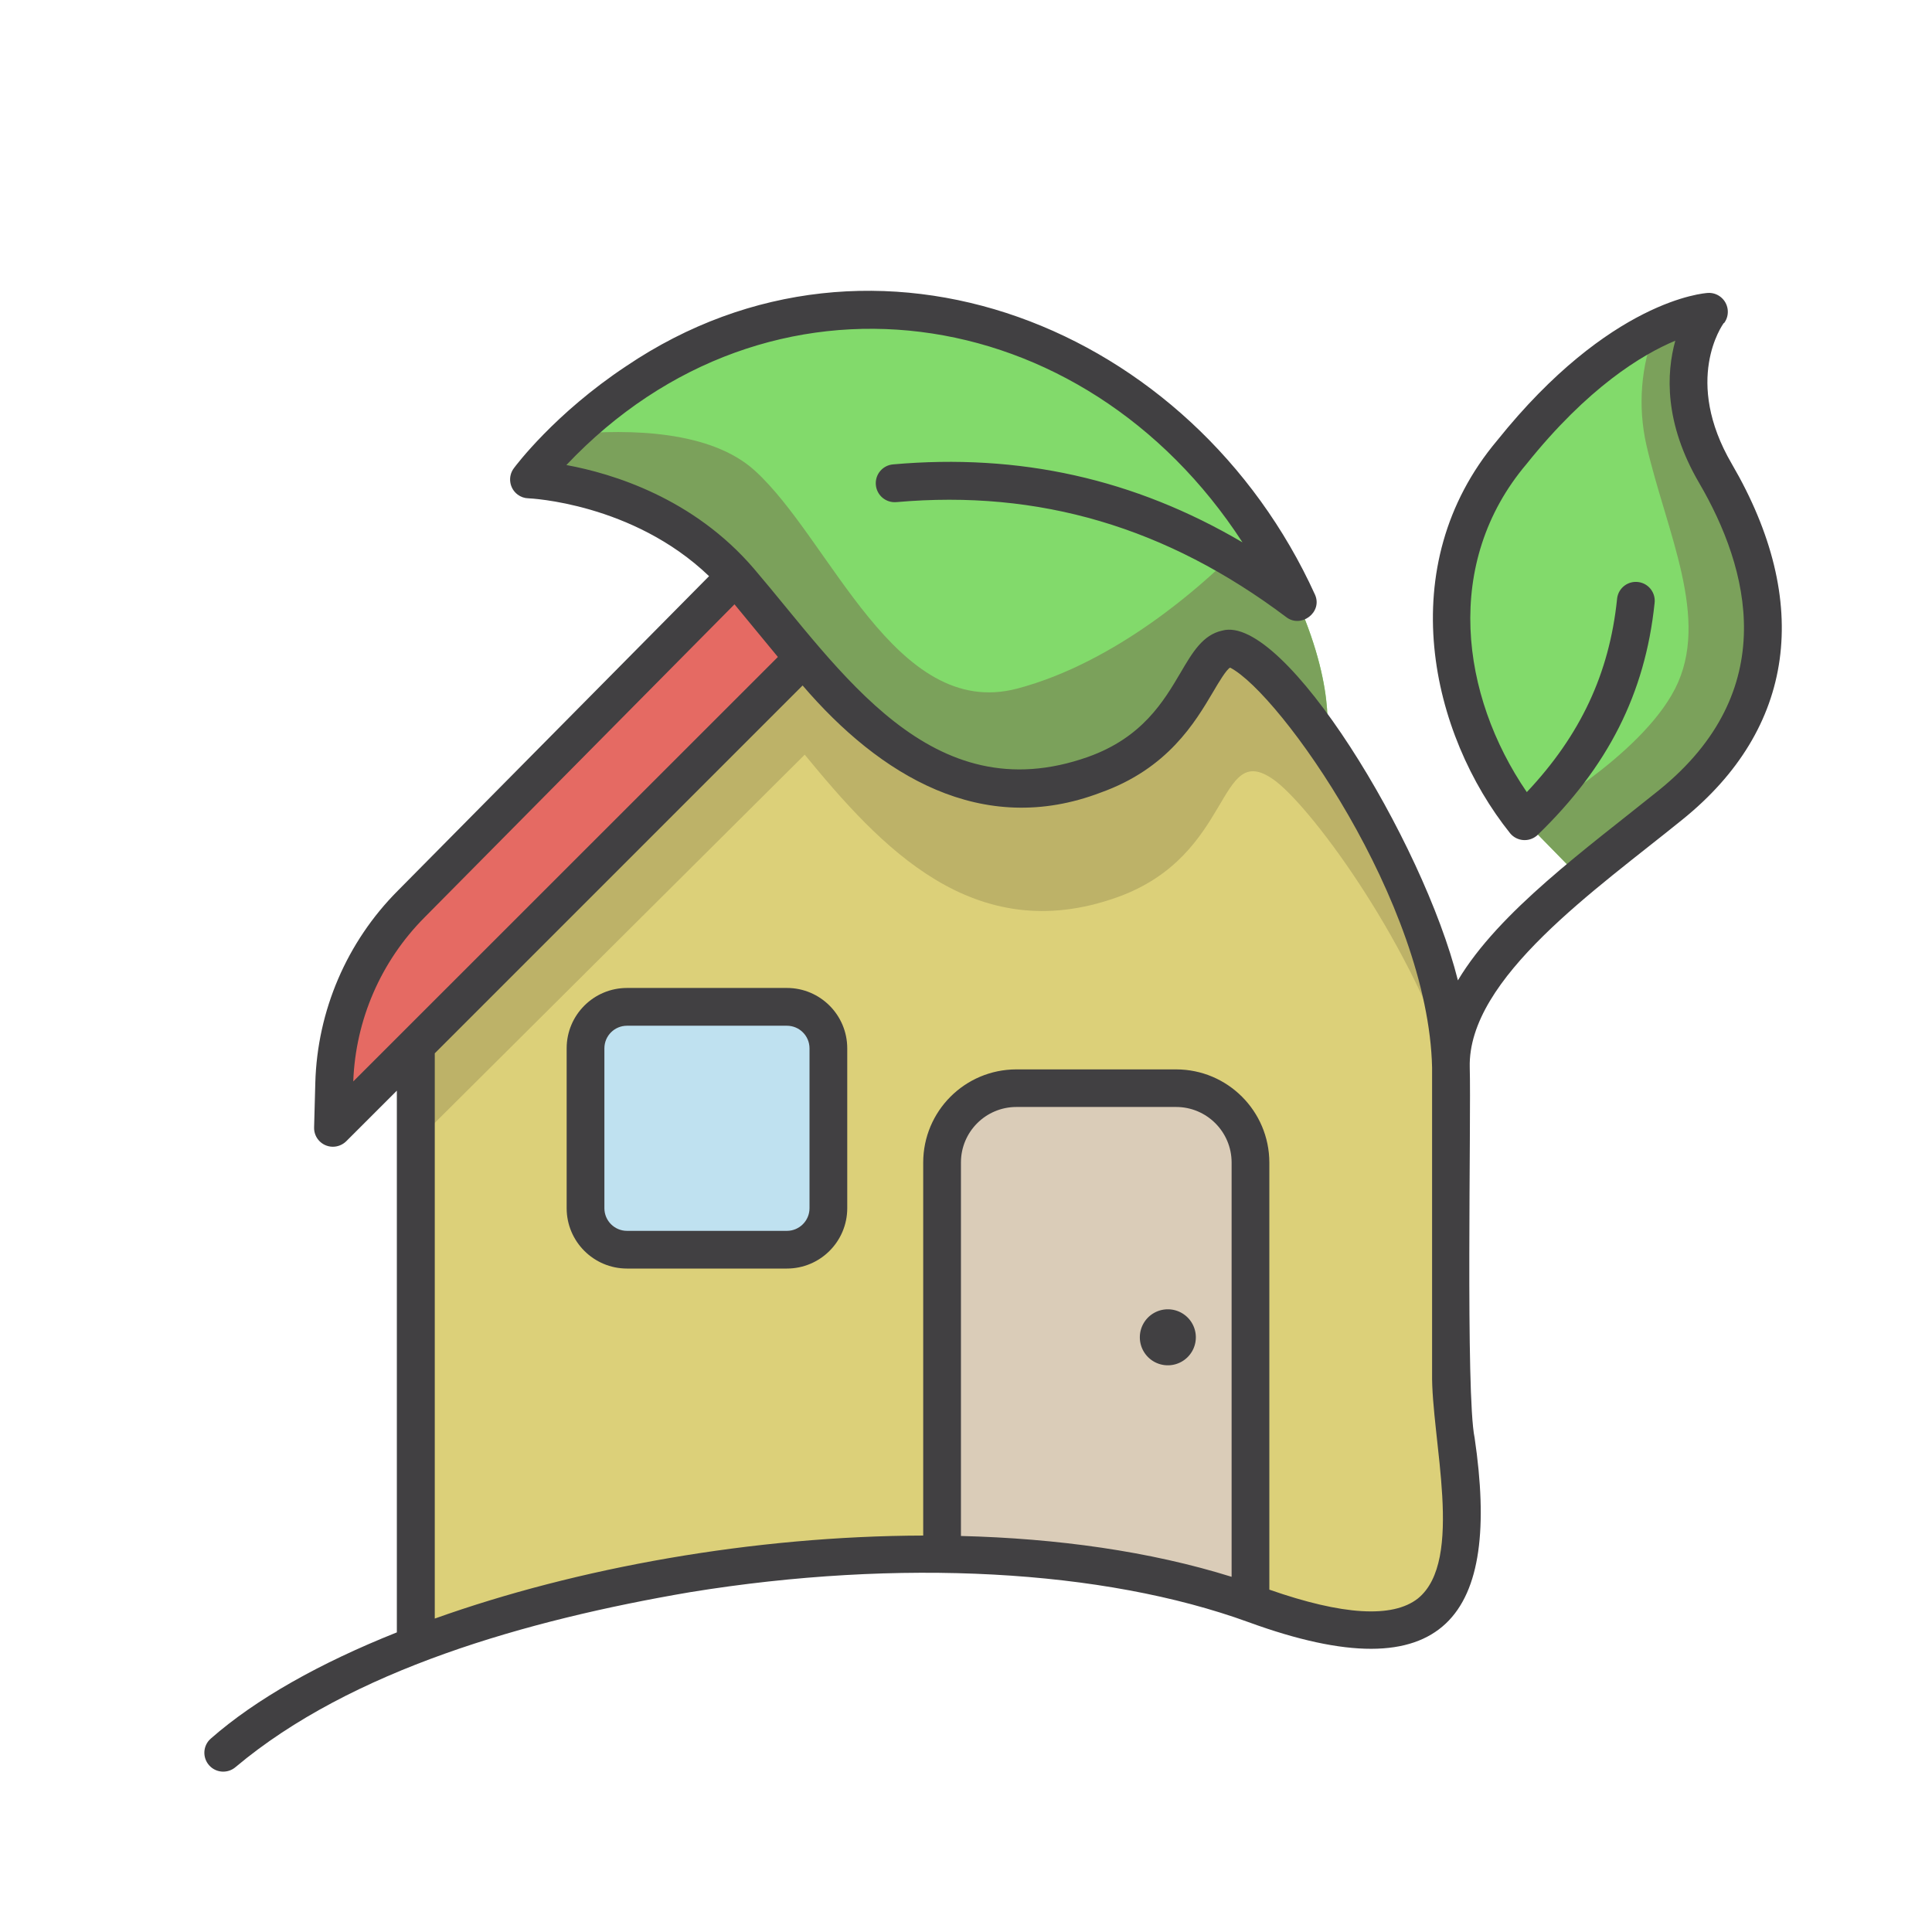 <svg viewBox="0 0 512 512" xmlns="http://www.w3.org/2000/svg"><path d="m196 154c5.27 6.13 10.77 13.17 16.72 20.11l-1.49 2-101 101-21.95 21.89.32-11.83c.49-17.86 7.75-34.86 20.32-47.55l85.92-86.82.07-.07c.37.41.73.82 1.09 1.27z" fill="#e56a63"/><g fill="#82da6b"><path d="m438.71 87.2c-9.54 4.64-23.07 14-38 32.68-38.15 47.63 3.41 97.76 3.41 97.76l14.67 15c7.9-6.61 16.27-13 24-19.29 33.7-27.19 27.52-61 11.89-87.83-14.92-25.58-1.76-42.92-1.76-42.92s-5.41.3-14.21 4.6z"/><path d="m343.9 159.55c-.42-1-27.89-65.32-95.54-76.05-47.18-7.5-80.86 16.26-97.12 31.6-3.99 3.69-7.67 7.7-11 12 0 0 32.54 1 54.7 25.66.37.4.73.81 1.09 1.23 5.27 6.13 10.77 13.17 16.72 20.11 19.07 22.28 42.65 43.62 77.32 31.25 31-11.07 26.34-41.71 41.35-31.26 4.19 2.91 11.73 11.5 19.85 23.28 0 0 3.57-12.85-7.33-37.79z"/></g><path d="m384.55 363.83v-80.83c0-28.55-17.71-63-33.31-85.62-8.12-11.78-15.66-20.37-19.85-23.28-15-10.45-10.31 20.19-41.35 31.26-34.67 12.37-58.25-9-77.32-31.25l-1.49 2-101 101v158.89c39.52-15.21 90.81-24.68 139.42-24.1 29.26.34 57.55 4.33 81.71 12.9l1.26.45c73 26.54 51.93-31.38 51.93-61.42z" fill="#dcd079"/><g fill="#7ba15b"><path d="m343.91 159.56c10.9 24.94 7.33 37.79 7.33 37.79-8.12-11.78-15.66-20.37-19.85-23.28-15-10.45-10.31 20.19-41.35 31.26-34.67 12.37-58.25-9-77.32-31.25-5.95-6.94-11.45-14-16.72-20.11-.36-.42-.72-.83-1.09-1.23-22.16-24.62-54.7-25.66-54.7-25.66 3.33-4.3 7.01-8.31 11-12 15.88-1.45 37.16-.93 48.79 9.61 20.13 18.23 37.22 66.25 69.51 57.81 26.56-7 49.27-27.72 56.48-34.85 6.19 3.59 12.16 7.56 17.88 11.88z"/><path d="m454.67 125.53c15.63 26.79 21.81 60.64-11.89 87.83-7.77 6.27-16.14 12.68-24 19.29l-14.67-15c.92-.51 30.44-16.87 39.79-35.11 9.49-18.53-2.28-41.48-7.6-64.65v-.001c-2.3-10.24-1.46-20.93 2.43-30.67 8.8-4.3 14.2-4.59 14.2-4.59s-13.18 17.37 1.74 42.9z"/></g><path d="m219.53 277.83v42.36c0 6.07-4.93 11-11 11h-42.36c-6.08 0-11-4.93-11-11v-42.36c0-6.08 4.92-11 11-11h42.36c6.07 0 11 4.92 11 11z" fill="#bfe1f0"/><path d="m331.39 308.09v116.59.11c-24.16-8.57-52.45-12.56-81.71-12.9v-1.68-102.12h-.001c-.01-10.87 8.8-19.69 19.66-19.69 0-.01.01-.01.02 0h42.33c10.87 0 19.69 8.81 19.69 19.69z" fill="#daccb8"/><path d="m351.24 197.35c-8.12-11.78-15.66-20.37-19.85-23.28-15-10.45-10.31 20.19-41.35 31.26-27.33 9.75-47.77-1.45-64.54-17.55-2.2-2.11-4.34-4.31-6.42-6.55l-.27-.29q-1.47-1.59-2.89-3.19l-.39-.44c-.95-1.07-1.88-2.15-2.81-3.23l-1.49 2-9.74 9.74-91.27 91.27v25.46l103.04-102.55c20 24.32 44.74 51.37 82.8 37.79 31-11.07 26.34-41.71 41.35-31.26 9.33 6.49 35.31 41.13 47.14 76.45-.01-28.58-17.71-62.98-33.31-85.63z" fill="#bdb268"/><g fill="#414042"><path d="m309.49 346.98a7.42 7.42 0 1 0 0 14.84 7.42 7.42 0 1 0 0-14.84z"/><path d="m456.89 85.64c1.66-2.21 1.21-5.35-.99-7.01-.94-.71-2.1-1.07-3.28-1-1 .06-26 1.83-55.88 39.13-28 33.31-17.54 77.85 3.47 104.08v-.001c1.76 2.12 4.91 2.41 7.04.64.09-.08.18-.17.27-.25 18.62-18 28.46-37.48 30.95-61.3.39-2.74-1.5-5.28-4.23-5.67-2.74-.4-5.28 1.49-5.67 4.22-.03.14-.04.29-.05.44-2.05 19.57-9.68 35.92-23.9 51-17.57-25.66-22.2-60.8-.09-86.93 16.24-20.3 30.62-29.02 39.44-32.7-2.37 8.57-3 21.76 6.34 37.73 13.18 22.57 22 55-10.71 81.42-18.91 15.25-42.35 32.09-53.24 50.37-9.28-37-46.08-97.25-62.47-92.69-5.13 1.12-7.86 5.75-11 11.1-4.53 7.68-10.17 17.24-24.55 22.37-41.72 14.77-65.55-23-88.56-49.91-16-18.67-37.41-25.18-49.68-27.44 53.45-56.54 137.08-44.39 179.17 20.49-28.66-16.85-59.13-23.62-92.6-20.66-2.77.24-4.81 2.67-4.56 5.44.24 2.76 2.67 4.8 5.44 4.56 37.84-3.35 71.64 6.63 103.34 30.49 3.93 3 9.63-1.28 7.62-5.92-32.32-71.139-116.72-105.039-182.54-60.619-19 12.59-29.35 26.47-29.78 27.05-1.66 2.2-1.22 5.34.99 7 .82.62 1.82.97 2.86.99.29 0 27.64 1.22 47.87 20.63l-82.54 83.41c-13.48 13.55-21.28 31.74-21.81 50.85l-.32 11.83c-.08 2.76 2.1 5.05 4.86 5.12 1.36.03 2.69-.5 3.66-1.46l13.41-13.4v143.56c-20.28 8.07-37.37 17.65-49.31 28.15h-.001c-2.08 1.82-2.28 4.98-.45 7.06 1.82 2.07 4.98 2.27 7.06.45 30.57-25.67 77-38.91 120.45-46.32 55.46-9 109.38-6.08 147.93 7.94 52.63 19.21 66.85-1.92 59.94-48.85-2.41-11.34-.9-85.24-1.29-98.13-.62-23.69 33.76-47.36 56.37-65.71 29.84-24.08 34.48-57.54 13.08-94.25-12.94-22.15-2.54-36.78-2.11-37.36zm-344.41 157.51 82.17-83c3.78 4.53 7.62 9.31 11.5 13.95l-112.53 112.49c.6-16.34 7.34-31.85 18.86-43.44zm213.91 174.72c-21.71-6.78-46.29-10.18-71.73-10.82v-99-.001c.01-8.11 6.58-14.68 14.69-14.69h42.35c8.1.01 14.67 6.58 14.69 14.69zm49.35 5.76c-6.7 5.24-19.94 4.43-39.35-2.36v-113.18h-.001c-.02-13.63-11.07-24.68-24.69-24.69h-42.35v-.001c-13.64.01-24.68 11.05-24.69 24.69v98.85c-45 .12-91.73 8.52-129.44 22v-149.8l97.48-97.48c20.41 23.81 47.52 40.38 79 28.38 17.79-6.35 25-18.6 29.8-26.7 1.41-2.41 3.55-6 4.5-6.41 13.22 6.81 52.53 62.21 53.52 106v80.87c-.29 17.35 8.72 49.74-3.78 59.83z"/><path d="m208.53 261.82h-42.36c-8.84 0-16 7.16-16 16v42.36c0 8.83 7.16 16 16 16h42.36c8.83 0 16-7.17 16-16v-42.35c0-8.84-7.16-16.01-15.99-16.01-.01-.01-.01-.01-.02-.01zm6 58.37c0 3.31-2.69 6-6 6h-42.36c-3.32 0-6-2.69-6-6v-42.36c0-3.32 2.68-6 6-6h42.36c3.31 0 6 2.68 6 6z"/></g></svg>